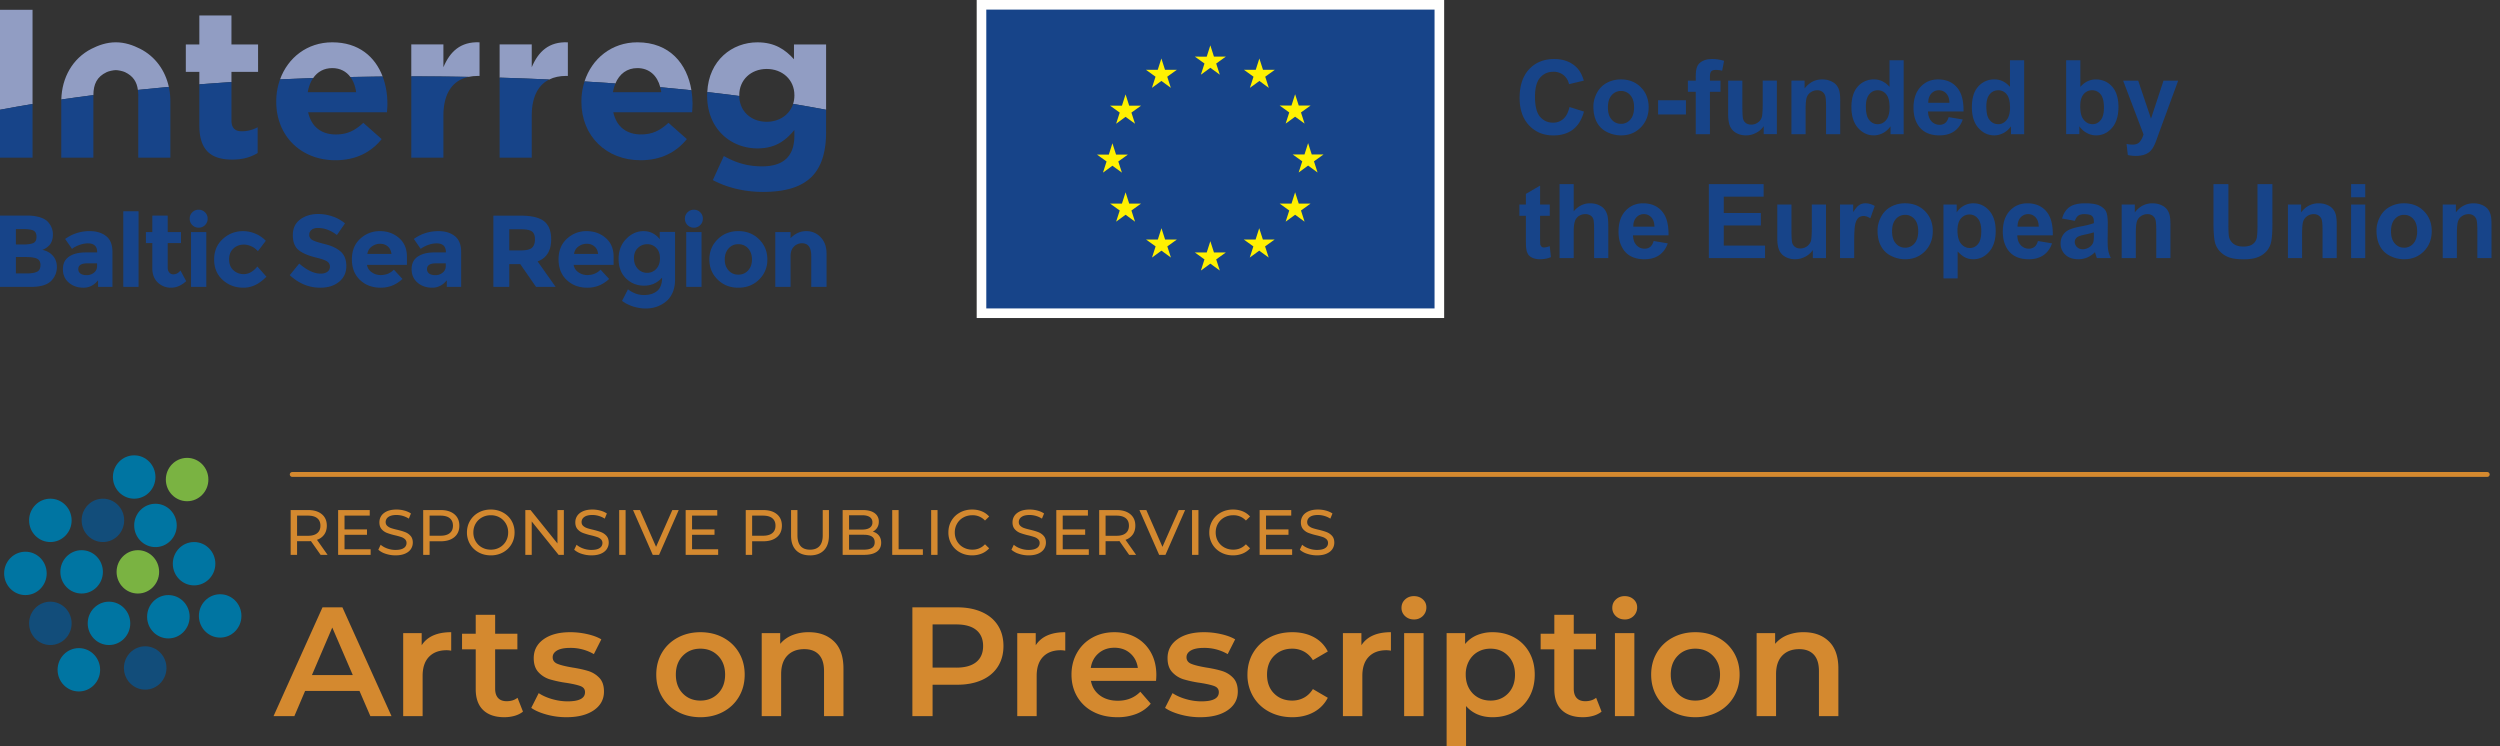 <svg xmlns="http://www.w3.org/2000/svg" width="201" height="60" fill="none"><rect width="100%" height="100%" fill="#333333" stroke="none"/><path fill="#7AB342" fill-rule="evenodd" d="M12.794 45.977c0 .962-.766 1.743-1.71 1.743-.945 0-1.71-.78-1.71-1.743 0-.962.765-1.742 1.71-1.742.944 0 1.71.78 1.71 1.742Z" clip-rule="evenodd"/><path fill="#124D7A" fill-rule="evenodd" d="M9.984 41.837c0 .962-.766 1.743-1.71 1.743-.945 0-1.71-.78-1.71-1.743 0-.962.765-1.743 1.71-1.743.944 0 1.71.781 1.71 1.743Z" clip-rule="evenodd"/><path fill="#0075A2" fill-rule="evenodd" d="M14.21 42.244c0 .962-.767 1.743-1.711 1.743-.945 0-1.71-.78-1.71-1.743 0-.962.765-1.742 1.71-1.742.944 0 1.71.78 1.71 1.742ZM17.314 45.322c0 .962-.765 1.743-1.71 1.743-.944 0-1.71-.78-1.71-1.743 0-.962.765-1.742 1.71-1.742s1.71.78 1.71 1.742ZM8.274 45.977c0 .962-.766 1.743-1.71 1.743-.945 0-1.711-.78-1.711-1.743 0-.962.766-1.742 1.71-1.742.945 0 1.71.78 1.71 1.742ZM10.473 50.117c0 .962-.766 1.743-1.71 1.743-.945 0-1.711-.78-1.711-1.743 0-.962.766-1.742 1.71-1.742.945 0 1.71.78 1.71 1.742ZM5.76 41.837c0 .962-.767 1.743-1.711 1.743-.945 0-1.71-.78-1.71-1.743 0-.962.765-1.743 1.71-1.743.944 0 1.71.781 1.71 1.743ZM12.499 38.352c0 .962-.766 1.742-1.71 1.742-.945 0-1.711-.78-1.711-1.742s.766-1.743 1.71-1.743c.945 0 1.71.78 1.71 1.743Z" clip-rule="evenodd"/><path fill="#7AB342" fill-rule="evenodd" d="M16.754 38.555c0 .963-.766 1.743-1.71 1.743s-1.71-.78-1.71-1.743c0-.962.766-1.742 1.71-1.742s1.71.78 1.71 1.742Z" clip-rule="evenodd"/><path fill="#0075A2" fill-rule="evenodd" d="M15.247 49.586c0 .962-.766 1.743-1.71 1.743-.945 0-1.71-.78-1.71-1.743 0-.962.765-1.742 1.71-1.742.944 0 1.71.78 1.71 1.742Z" clip-rule="evenodd"/><path fill="#124D7A" fill-rule="evenodd" d="M5.76 50.117c0 .962-.767 1.743-1.711 1.743-.945 0-1.71-.78-1.71-1.743 0-.962.765-1.742 1.71-1.742.944 0 1.71.78 1.71 1.742Z" clip-rule="evenodd"/><path fill="#0075A2" fill-rule="evenodd" d="M3.754 46.101c0 .962-.766 1.743-1.71 1.743-.945 0-1.711-.78-1.711-1.743 0-.962.766-1.743 1.71-1.743.945 0 1.71.781 1.71 1.743Z" clip-rule="evenodd"/><path fill="#124D7A" fill-rule="evenodd" d="M13.384 53.704c0 .962-.766 1.743-1.71 1.743s-1.71-.78-1.71-1.743c0-.962.765-1.742 1.71-1.742.944 0 1.71.78 1.71 1.742Z" clip-rule="evenodd"/><path fill="#0075A2" fill-rule="evenodd" d="M8.05 53.85c0 .962-.766 1.743-1.71 1.743-.945 0-1.71-.78-1.71-1.743 0-.962.765-1.742 1.71-1.742.944 0 1.71.78 1.71 1.742ZM19.411 49.52c0 .962-.766 1.743-1.71 1.743-.945 0-1.71-.78-1.71-1.743 0-.962.765-1.743 1.71-1.743.944 0 1.71.78 1.71 1.743Z" clip-rule="evenodd"/><path fill="#D4892F" d="M25.777 44.61 25 43.504c-.096.007-.171.01-.226.01h-.89v1.096h-.515v-3.602h1.405c.466 0 .834.112 1.101.335.268.223.401.53.401.92 0 .279-.068.515-.205.71a1.163 1.163 0 0 1-.587.428l.854 1.21h-.56Zm-1.018-1.533c.325 0 .574-.07.746-.211.171-.14.257-.341.257-.602 0-.26-.086-.46-.257-.6-.172-.138-.42-.208-.746-.208h-.875v1.62h.875ZM29.799 44.162v.448h-2.614v-3.602h2.542v.448H27.7v1.106h1.806V43H27.7v1.162h2.099ZM31.795 44.651c-.271 0-.533-.042-.785-.126a1.612 1.612 0 0 1-.594-.327l.19-.4c.138.122.313.223.528.3.214.077.435.116.661.116.298 0 .521-.05.669-.152a.468.468 0 0 0 .221-.404.398.398 0 0 0-.12-.3.81.81 0 0 0-.3-.178 5.52 5.52 0 0 0-.5-.14 5.15 5.15 0 0 1-.657-.195 1.084 1.084 0 0 1-.427-.3c-.118-.136-.177-.319-.177-.549 0-.192.05-.365.151-.52.102-.154.255-.277.46-.37.207-.092.462-.139.768-.139.212 0 .421.028.627.083.206.055.383.133.53.236l-.17.412a1.862 1.862 0 0 0-.987-.293c-.292 0-.51.053-.656.16a.488.488 0 0 0-.22.41c0 .124.042.224.124.302a.857.857 0 0 0 .306.18c.122.043.288.088.497.136.27.065.489.13.653.196a1.1 1.1 0 0 1 .425.298c.118.134.177.314.177.54a.92.92 0 0 1-.154.517c-.103.156-.259.28-.468.37-.21.092-.467.137-.772.137ZM35.43 41.008c.466 0 .833.112 1.1.335.268.223.402.53.402.92 0 .392-.134.699-.401.922-.268.223-.635.334-1.101.334h-.89v1.091h-.515v-3.602h1.405Zm-.016 2.064c.326 0 .575-.07.746-.209.172-.139.258-.338.258-.6 0-.26-.086-.46-.258-.599-.171-.138-.42-.208-.746-.208h-.874v1.616h.874ZM39.463 44.651c-.364 0-.691-.08-.983-.24-.291-.159-.52-.379-.687-.66a1.814 1.814 0 0 1-.25-.942c0-.346.084-.66.25-.941.167-.282.395-.502.687-.662.292-.159.62-.239.983-.239.36 0 .686.08.977.24.292.159.52.379.685.658.164.28.247.594.247.944s-.083.665-.247.944c-.165.28-.393.5-.685.659-.291.16-.617.24-.977.24Zm0-.458c.264 0 .501-.06.712-.18a1.32 1.32 0 0 0 .5-.496c.121-.211.182-.447.182-.708 0-.26-.06-.496-.183-.707a1.32 1.32 0 0 0-.499-.497c-.21-.12-.448-.18-.712-.18-.264 0-.504.06-.718.18a1.31 1.31 0 0 0-.504.497c-.122.21-.183.447-.183.707 0 .26.061.497.183.708.122.21.29.376.504.496.214.12.454.18.718.18ZM45.334 41.008v3.602h-.422l-2.161-2.686v2.686h-.515v-3.602h.422l2.161 2.686v-2.686h.514ZM47.546 44.651c-.27 0-.532-.042-.784-.126a1.614 1.614 0 0 1-.595-.327l.19-.4c.138.122.314.223.528.3.215.077.435.116.661.116.299 0 .522-.05.67-.152a.468.468 0 0 0 .22-.404.398.398 0 0 0-.12-.3.809.809 0 0 0-.299-.178 5.51 5.51 0 0 0-.502-.14 5.154 5.154 0 0 1-.656-.195 1.084 1.084 0 0 1-.427-.3c-.118-.136-.177-.319-.177-.549 0-.192.05-.365.152-.52.1-.154.254-.277.46-.37.206-.092.462-.139.767-.139.212 0 .422.028.627.083.206.055.383.133.53.236l-.17.412a1.862 1.862 0 0 0-.987-.293c-.292 0-.51.053-.656.16a.489.489 0 0 0-.219.41c0 .124.041.224.124.302a.856.856 0 0 0 .306.18c.121.043.287.088.496.136.271.065.489.13.654.196.164.065.306.164.424.298.118.134.178.314.178.54a.92.92 0 0 1-.155.517c-.103.156-.259.28-.468.37-.21.092-.466.137-.772.137ZM49.783 41.008h.515v3.602h-.515v-3.602ZM54.57 41.008l-1.58 3.602h-.51l-1.584-3.602h.556l1.296 2.959 1.307-2.959h.514ZM57.74 44.162v.448h-2.613v-3.602h2.541v.448h-2.027v1.106h1.806V43h-1.806v1.162h2.1ZM61.362 41.008c.467 0 .834.112 1.102.335.267.223.4.53.4.92 0 .392-.133.699-.4.922-.268.223-.635.334-1.102.334h-.89v1.091h-.514v-3.602h1.404Zm-.015 2.064c.326 0 .575-.07.746-.209.172-.139.257-.338.257-.6 0-.26-.085-.46-.257-.599-.171-.138-.42-.208-.746-.208h-.875v1.616h.875ZM65.124 44.651c-.48 0-.854-.137-1.122-.411-.267-.275-.401-.67-.401-1.184V41.01h.514v2.027c0 .771.338 1.157 1.014 1.157.33 0 .581-.095.756-.285.175-.19.262-.481.262-.872v-2.028h.5v2.048c0 .518-.134.913-.402 1.186-.267.273-.641.41-1.121.41ZM70.172 42.742c.21.059.374.164.494.317s.18.345.18.579c0 .312-.117.552-.352.72-.235.168-.577.252-1.026.252h-1.719v-3.602h1.616c.411 0 .73.083.954.247a.8.8 0 0 1 .337.685.89.89 0 0 1-.131.489.854.854 0 0 1-.353.313Zm-1.908-1.317v1.153h1.054c.264 0 .468-.05.61-.147a.488.488 0 0 0 .214-.43.488.488 0 0 0-.214-.43c-.142-.097-.346-.146-.61-.146h-1.054Zm1.183 2.768c.292 0 .511-.048.659-.144.147-.096.22-.247.22-.453 0-.4-.292-.601-.879-.601h-1.183v1.198h1.183ZM71.734 41.008h.515v3.154h1.95v.448h-2.465v-3.602ZM74.864 41.008h.514v3.602h-.514v-3.602ZM78.154 44.651c-.36 0-.685-.08-.975-.24a1.76 1.76 0 0 1-.681-.658 1.824 1.824 0 0 1-.247-.944c0-.35.082-.664.247-.944.164-.28.392-.499.684-.659.291-.159.617-.239.977-.239.282 0 .539.047.772.142.234.094.432.234.597.42l-.334.323a1.342 1.342 0 0 0-1.014-.427c-.268 0-.51.06-.725.18-.216.12-.385.286-.507.497a1.39 1.39 0 0 0-.183.707c0 .26.061.497.183.708.122.21.29.376.507.496.216.12.457.18.725.18.401 0 .74-.144 1.014-.432l.334.324a1.602 1.602 0 0 1-.6.422 2.029 2.029 0 0 1-.774.144ZM82.698 44.651c-.271 0-.533-.042-.785-.126a1.614 1.614 0 0 1-.594-.327l.19-.4c.137.122.313.223.527.3.215.077.435.116.662.116.298 0 .52-.05.668-.152a.468.468 0 0 0 .222-.404.398.398 0 0 0-.121-.3.81.81 0 0 0-.299-.178 5.523 5.523 0 0 0-.501-.14 5.16 5.16 0 0 1-.656-.195 1.084 1.084 0 0 1-.427-.3c-.119-.136-.178-.319-.178-.549 0-.192.05-.365.152-.52.101-.154.255-.277.46-.37.206-.092.462-.139.767-.139.213 0 .422.028.628.083.206.055.382.133.53.236l-.17.412a1.862 1.862 0 0 0-.988-.293c-.292 0-.51.053-.656.16a.488.488 0 0 0-.219.41c0 .124.041.224.124.302a.857.857 0 0 0 .306.18c.122.043.287.088.496.136.271.065.49.13.654.196a1.1 1.1 0 0 1 .424.298c.119.134.178.314.178.54a.92.92 0 0 1-.154.517c-.103.156-.26.28-.469.37-.209.092-.466.137-.771.137ZM87.54 44.162v.448h-2.613v-3.602h2.542v.448h-2.027v1.106h1.806V43h-1.806v1.162h2.099ZM90.782 44.61l-.776-1.106c-.097.007-.172.01-.227.01h-.89v1.096h-.514v-3.602h1.404c.467 0 .834.112 1.101.335.268.223.401.53.401.92 0 .279-.068.515-.205.71a1.162 1.162 0 0 1-.587.428l.854 1.21h-.56Zm-1.018-1.533c.326 0 .574-.07.746-.211.171-.14.257-.341.257-.602 0-.26-.086-.46-.257-.6-.172-.138-.42-.208-.746-.208h-.875v1.62h.875ZM95.283 41.008l-1.58 3.602h-.508l-1.585-3.602h.555l1.297 2.959 1.307-2.959h.514ZM95.84 41.008h.515v3.602h-.515v-3.602ZM99.13 44.651c-.36 0-.684-.08-.974-.24a1.76 1.76 0 0 1-.682-.658 1.825 1.825 0 0 1-.247-.944c0-.35.083-.664.247-.944.165-.28.393-.499.684-.659.292-.159.618-.239.978-.239.281 0 .539.047.772.142.233.094.432.234.597.42l-.335.323a1.341 1.341 0 0 0-1.013-.427c-.268 0-.51.06-.726.18-.216.12-.385.286-.507.497-.121.21-.182.447-.182.707 0 .26.06.497.182.708.122.21.291.376.507.496.216.12.458.18.726.18.401 0 .739-.144 1.013-.432l.335.324a1.607 1.607 0 0 1-.6.422 2.028 2.028 0 0 1-.774.144ZM103.888 44.162v.448h-2.614v-3.602h2.542v.448h-2.027v1.106h1.805V43h-1.805v1.162h2.099ZM105.884 44.651c-.271 0-.533-.042-.785-.126a1.612 1.612 0 0 1-.594-.327l.19-.4c.138.122.313.223.528.3.214.077.435.116.661.116.298 0 .521-.05.669-.152a.469.469 0 0 0 .221-.404.396.396 0 0 0-.121-.3.813.813 0 0 0-.298-.178 5.601 5.601 0 0 0-.502-.14 5.134 5.134 0 0 1-.656-.195 1.084 1.084 0 0 1-.427-.3c-.118-.136-.178-.319-.178-.549 0-.192.051-.365.152-.52.101-.154.255-.277.461-.37.206-.092.461-.139.766-.139.213 0 .422.028.628.083.206.055.382.133.53.236l-.17.412a1.868 1.868 0 0 0-.988-.293c-.291 0-.51.053-.656.16a.49.49 0 0 0-.218.41c0 .124.041.224.123.302a.86.86 0 0 0 .306.18c.122.043.288.088.497.136.271.065.489.13.653.196.165.065.306.164.425.298.118.134.177.314.177.54a.918.918 0 0 1-.154.517c-.103.156-.259.28-.468.37-.21.092-.467.137-.772.137ZM28.902 55.552H24.53l-.862 2.024h-1.675l3.936-8.746h1.6l3.948 8.746h-1.7l-.874-2.024Zm-.537-1.275-1.65-3.823-1.636 3.823h3.286ZM33.903 51.878c.45-.7 1.241-1.05 2.374-1.05v1.488a1.983 1.983 0 0 0-.362-.038c-.608 0-1.083.177-1.425.531-.341.354-.512.865-.512 1.531v3.236h-1.562v-6.672h1.487v.974ZM42.047 57.214c-.184.15-.406.262-.669.337a3.01 3.01 0 0 1-.83.112c-.734 0-1.3-.191-1.7-.574-.4-.383-.6-.942-.6-1.675v-3.21h-1.1v-1.25h1.1v-1.525h1.562v1.525h1.787v1.25H39.81v3.173c0 .325.08.572.237.743.159.171.388.257.688.257.35 0 .641-.092.874-.275l.438 1.112ZM45.536 57.664a5.97 5.97 0 0 1-1.587-.213c-.516-.141-.929-.32-1.237-.537l.6-1.187c.3.2.66.36 1.08.481.421.12.836.181 1.244.181.933 0 1.4-.246 1.4-.737 0-.233-.12-.396-.357-.487-.237-.092-.618-.18-1.143-.263a9.276 9.276 0 0 1-1.343-.287 2.06 2.06 0 0 1-.9-.569c-.254-.27-.381-.647-.381-1.13 0-.633.264-1.14.793-1.519.53-.379 1.244-.568 2.143-.568.459 0 .917.052 1.375.156.458.104.833.244 1.124.419l-.6 1.187a3.7 3.7 0 0 0-1.911-.5c-.458 0-.806.069-1.044.206-.237.138-.356.319-.356.544 0 .25.127.426.382.53.254.105.647.203 1.18.294.533.084.97.18 1.312.288.342.108.635.291.881.55.246.258.369.624.369 1.099 0 .625-.271 1.125-.812 1.5-.542.374-1.28.562-2.212.562ZM56.312 57.664c-.674 0-1.282-.146-1.824-.438a3.188 3.188 0 0 1-1.268-1.218c-.304-.52-.456-1.11-.456-1.768 0-.658.152-1.245.456-1.762.304-.516.727-.92 1.268-1.212.542-.291 1.15-.437 1.824-.437.684 0 1.296.146 1.837.437.542.292.964.696 1.268 1.212.304.517.456 1.104.456 1.762 0 .658-.151 1.247-.456 1.768-.304.52-.726.927-1.268 1.218-.541.292-1.154.438-1.837.438Zm0-1.337c.575 0 1.05-.192 1.425-.575.375-.383.562-.887.562-1.512s-.187-1.129-.562-1.512c-.375-.383-.85-.575-1.425-.575-.574 0-1.047.192-1.418.575-.37.383-.556.887-.556 1.512s.185 1.129.556 1.512c.37.383.844.575 1.418.575ZM65.028 50.829c.841 0 1.516.246 2.024.737s.762 1.22.762 2.187v3.823h-1.562v-3.623c0-.584-.137-1.023-.412-1.319-.275-.295-.666-.443-1.174-.443-.575 0-1.03.173-1.362.518-.334.346-.5.844-.5 1.493v3.374h-1.562v-6.672h1.487v.862c.258-.308.583-.541.974-.7a3.507 3.507 0 0 1 1.325-.237ZM76.955 48.83c.758 0 1.418.125 1.98.374.563.25.994.608 1.293 1.075.3.466.45 1.02.45 1.662 0 .633-.15 1.185-.45 1.655-.3.471-.73.831-1.293 1.081-.562.25-1.222.375-1.98.375H74.98v2.524h-1.625V48.83h3.599Zm-.075 4.848c.708 0 1.245-.15 1.612-.45.366-.3.55-.729.55-1.287 0-.558-.184-.987-.55-1.287-.367-.3-.904-.45-1.612-.45h-1.9v3.474h1.9ZM83.273 51.878c.45-.7 1.242-1.05 2.374-1.05v1.488a1.98 1.98 0 0 0-.362-.038c-.608 0-1.083.177-1.424.531-.342.354-.513.865-.513 1.531v3.236h-1.561v-6.672h1.486v.974ZM92.97 54.278c0 .108-.008.262-.025.462H87.71c.092.491.331.88.718 1.168.388.288.869.431 1.444.431.733 0 1.337-.241 1.811-.724l.837.962c-.3.358-.678.629-1.136.812a4.143 4.143 0 0 1-1.55.275c-.733 0-1.379-.146-1.937-.438a3.149 3.149 0 0 1-1.293-1.218c-.304-.52-.456-1.11-.456-1.768 0-.65.148-1.235.444-1.756.295-.52.706-.926 1.23-1.218.525-.291 1.117-.437 1.775-.437.65 0 1.23.144 1.743.43.512.288.912.692 1.2 1.213.287.52.43 1.122.43 1.806Zm-3.373-2.2c-.5 0-.923.148-1.269.444-.345.296-.556.69-.63 1.18h3.785c-.066-.482-.27-.874-.612-1.174-.341-.3-.766-.45-1.274-.45ZM96.495 57.664a5.97 5.97 0 0 1-1.587-.213c-.517-.141-.93-.32-1.237-.537l.6-1.187c.3.2.66.36 1.08.481.42.12.835.181 1.243.181.933 0 1.4-.246 1.4-.737 0-.233-.119-.396-.356-.487-.238-.092-.619-.18-1.144-.263a9.273 9.273 0 0 1-1.343-.287 2.062 2.062 0 0 1-.9-.569c-.253-.27-.38-.647-.38-1.13 0-.633.264-1.14.793-1.519s1.243-.568 2.143-.568c.458 0 .916.052 1.374.156.459.104.833.244 1.125.419l-.6 1.187a3.7 3.7 0 0 0-1.912-.5c-.458 0-.805.069-1.043.206-.237.138-.356.319-.356.544 0 .25.127.426.381.53.254.105.648.203 1.18.294.534.084.971.18 1.313.288.341.108.635.291.88.55.246.258.37.624.37 1.099 0 .625-.271 1.125-.813 1.5-.541.374-1.279.562-2.212.562ZM103.907 57.664c-.692 0-1.312-.146-1.862-.438a3.208 3.208 0 0 1-1.287-1.218 3.407 3.407 0 0 1-.463-1.768c0-.658.155-1.245.463-1.762.308-.516.735-.92 1.281-1.212.545-.291 1.168-.437 1.868-.437.658 0 1.234.133 1.73.4.496.266.869.65 1.118 1.15l-1.199.699a1.905 1.905 0 0 0-.719-.694 1.96 1.96 0 0 0-.943-.23c-.583 0-1.066.189-1.449.568-.384.379-.575.885-.575 1.518s.189 1.14.568 1.518c.379.38.865.569 1.456.569.342 0 .656-.077.943-.231.288-.155.527-.386.719-.694l1.199.7c-.258.5-.635.885-1.13 1.156-.496.27-1.069.406-1.718.406ZM109.457 51.878c.45-.7 1.242-1.05 2.374-1.05v1.488a1.979 1.979 0 0 0-.362-.038c-.608 0-1.083.177-1.424.531-.342.354-.513.865-.513 1.531v3.236h-1.562v-6.672h1.487v.974ZM112.893 50.904h1.562v6.672h-1.562v-6.672Zm.787-1.1c-.283 0-.521-.09-.712-.269a.876.876 0 0 1-.287-.668c0-.267.095-.49.287-.668.191-.18.429-.27.712-.27s.521.086.712.257c.192.17.288.385.288.644a.944.944 0 0 1-.281.693.974.974 0 0 1-.719.281ZM120.007 50.829c.65 0 1.231.142 1.743.425a3.07 3.07 0 0 1 1.206 1.2c.291.516.437 1.111.437 1.786s-.146 1.272-.437 1.793c-.292.52-.694.923-1.206 1.206-.512.283-1.093.425-1.743.425-.9 0-1.612-.3-2.137-.9V60h-1.562v-9.096h1.487v.874c.258-.316.577-.553.956-.712a3.229 3.229 0 0 1 1.256-.237Zm-.175 5.498c.575 0 1.047-.192 1.418-.575.371-.383.556-.887.556-1.512s-.185-1.129-.556-1.512c-.371-.383-.843-.575-1.418-.575-.375 0-.712.086-1.012.257-.3.17-.537.414-.712.73a2.236 2.236 0 0 0-.263 1.1c0 .416.088.783.263 1.1.175.316.412.56.712.73.3.171.637.257 1.012.257ZM128.766 57.214c-.183.15-.406.262-.668.337-.263.075-.54.112-.831.112-.733 0-1.3-.191-1.7-.574-.399-.383-.599-.942-.599-1.675v-3.21h-1.1v-1.25h1.1v-1.525h1.562v1.525h1.786v1.25h-1.786v3.173c0 .325.079.572.237.743.158.171.387.257.687.257.35 0 .642-.092.875-.275l.437 1.112ZM129.84 50.904h1.562v6.672h-1.562v-6.672Zm.787-1.1c-.283 0-.521-.09-.712-.269a.876.876 0 0 1-.287-.668c0-.267.095-.49.287-.668.191-.18.429-.27.712-.27s.521.086.712.257c.192.17.288.385.288.644a.944.944 0 0 1-.281.693.974.974 0 0 1-.719.281ZM136.303 57.664c-.675 0-1.283-.146-1.824-.438a3.187 3.187 0 0 1-1.269-1.218c-.304-.52-.456-1.11-.456-1.768 0-.658.152-1.245.456-1.762a3.2 3.2 0 0 1 1.269-1.212c.541-.291 1.149-.437 1.824-.437.683 0 1.295.146 1.837.437.541.292.964.696 1.268 1.212.304.517.456 1.104.456 1.762 0 .658-.152 1.247-.456 1.768a3.19 3.19 0 0 1-1.268 1.218c-.542.292-1.154.438-1.837.438Zm0-1.337c.575 0 1.05-.192 1.424-.575.375-.383.563-.887.563-1.512s-.188-1.129-.563-1.512c-.374-.383-.849-.575-1.424-.575s-1.048.192-1.418.575c-.371.383-.556.887-.556 1.512s.185 1.129.556 1.512c.37.383.843.575 1.418.575ZM145.019 50.829c.841 0 1.516.246 2.024.737s.762 1.22.762 2.187v3.823h-1.562v-3.623c0-.584-.137-1.023-.412-1.319-.275-.295-.666-.443-1.175-.443-.574 0-1.028.173-1.361.518-.334.346-.5.844-.5 1.493v3.374h-1.562v-6.672h1.487v.862c.258-.308.583-.541.974-.7a3.51 3.51 0 0 1 1.325-.237Z"/><path stroke="#D4892F" stroke-linecap="round" stroke-width=".39" d="M23.494 38.146h176.481"/><path fill="#174489" fill-rule="evenodd" d="M78.913 25.184h36.811V.386h-36.81v24.798Z" clip-rule="evenodd"/><path fill="#FFFFFE" fill-rule="evenodd" d="M79.298 24.798h36.04V.772h-36.04v24.026ZM116.11 0H78.526v25.569H116.11V0Z" clip-rule="evenodd"/><path fill="#FFF101" fill-rule="evenodd" d="m103.836 8.487.291-.91.292.91h.951l-.772.554.29.896-.761-.555-.76.555.289-.896-.772-.555.952.001ZM97.02 4.555l.291-.91.29.908h.954l-.773.555.29.898-.76-.555-.762.555.29-.898-.772-.555.952.002ZM88.195 12.428l.954.002.29-.912.292.91h.952l-.772.554.29.898-.762-.554-.76.554.289-.898-.773-.554ZM91.256 17.823l-.76-.557-.76.557.29-.898-.773-.556.951.002.292-.91.291.908h.952l-.772.556.29.898ZM90.966 9.053l.29.896-.76-.554-.76.554.29-.896-.773-.555h.951l.291-.91.292.91h.952l-.773.555ZM93.083 5.612l.291-.91.292.91h.952l-.772.555.289.896-.76-.555-.76.555.289-.896-.772-.556h.951ZM94.142 20.708l-.761-.555-.76.555.29-.898-.772-.554h.952l.29-.909.292.909h.951l-.771.554.289.898ZM98.072 21.752l-.76-.554-.76.554.287-.897-.772-.555h.953l.291-.91.292.91h.952l-.773.555.29.897ZM102.003 20.708l-.762-.555-.76.555.289-.898-.772-.554h.952l.291-.909.292.909h.952l-.774.554.292.898ZM101.724 6.167l.289.898-.759-.557-.762.557.29-.898-.771-.556.951.001.291-.91.291.909h.953l-.773.556ZM104.888 17.823l-.76-.557-.761.557.289-.898-.772-.556.952.002.292-.91.291.908h.951l-.771.556.289.898ZM105.932 13.869l-.76-.557-.759.557.288-.898-.772-.554.952.002.291-.912.291.91h.953l-.773.554.289.898Z" clip-rule="evenodd"/><path fill="#174489" fill-rule="evenodd" d="m126.188 8.603 1.163.368c-.178.65-.474 1.13-.889 1.445-.415.316-.941.472-1.578.472-.79 0-1.438-.269-1.946-.807-.508-.54-.761-1.276-.761-2.211 0-.989.255-1.757.766-2.304.51-.547 1.181-.82 2.014-.82.726 0 1.317.214 1.77.644.271.253.473.618.609 1.093l-1.188.284a1.26 1.26 0 0 0-.44-.729 1.256 1.256 0 0 0-.812-.268c-.441 0-.798.158-1.072.475-.274.316-.411.827-.411 1.536 0 .75.135 1.285.404 1.604.272.318.622.479 1.054.479.319 0 .593-.102.823-.305.23-.202.394-.52.494-.956ZM128.109 8.575c0-.379.093-.745.28-1.099.186-.354.45-.624.792-.81.341-.187.723-.28 1.145-.28.65 0 1.185.211 1.6.634.417.423.625.958.625 1.603 0 .651-.211 1.19-.631 1.619-.42.428-.948.643-1.587.643-.394 0-.769-.09-1.128-.268a1.832 1.832 0 0 1-.816-.784c-.187-.345-.28-.764-.28-1.258Zm1.167.06c0 .428.102.754.304.981.203.227.452.34.749.34a.961.961 0 0 0 .749-.34c.2-.227.301-.556.301-.988 0-.422-.101-.747-.301-.973a.96.96 0 0 0-.749-.341.963.963 0 0 0-.749.341c-.202.226-.304.554-.304.98ZM133.312 9.202h2.238V8.064h-2.238v1.138ZM135.706 6.484h.633V6.16c0-.363.039-.633.116-.811a.905.905 0 0 1 .425-.435c.207-.113.468-.169.784-.169.324 0 .641.049.952.146l-.153.794a2.249 2.249 0 0 0-.524-.064c-.163 0-.283.038-.354.115-.071.077-.107.225-.107.443v.305h.85v.896h-.85v3.407h-1.139V7.38h-.633v-.896ZM141.802 10.787v-.644c-.156.23-.362.41-.618.543a1.729 1.729 0 0 1-.807.198c-.29 0-.55-.063-.779-.19a1.121 1.121 0 0 1-.498-.535c-.102-.23-.155-.547-.155-.952V6.484h1.14v1.978c0 .604.02.975.062 1.112a.608.608 0 0 0 .23.324c.11.08.25.12.421.12a.894.894 0 0 0 .522-.16.808.808 0 0 0 .316-.398c.058-.158.086-.545.086-1.16V6.483h1.138v4.303h-1.058ZM147.954 10.787h-1.139V8.591c0-.465-.024-.765-.072-.902a.635.635 0 0 0-.238-.318.681.681 0 0 0-.395-.113.915.915 0 0 0-.531.162.818.818 0 0 0-.322.43c-.058.177-.087.507-.087.988v1.95h-1.139V6.483h1.058v.632c.375-.487.848-.73 1.418-.73.251 0 .481.046.689.136.208.09.366.207.472.347.107.14.181.3.223.478.043.178.063.433.063.766v2.674ZM153.056 10.787h-1.058v-.632c-.175.246-.382.43-.621.549a1.6 1.6 0 0 1-.723.18c-.495 0-.919-.2-1.271-.598-.352-.398-.529-.954-.529-1.667 0-.73.172-1.284.514-1.664a1.68 1.68 0 0 1 1.302-.57c.48 0 .897.2 1.247.6V4.848h1.139v5.94Zm-3.039-2.245c0 .459.063.792.191.997.183.297.44.445.77.445.261 0 .484-.11.668-.333.184-.224.276-.557.276-1 0-.494-.089-.85-.268-1.067a.845.845 0 0 0-.685-.327.854.854 0 0 0-.678.322c-.183.215-.274.536-.274.963ZM156.671 9.417l1.135.19c-.146.417-.377.734-.692.951-.314.218-.708.326-1.18.326-.749 0-1.303-.244-1.662-.733-.284-.392-.426-.886-.426-1.483 0-.713.187-1.272.56-1.676.373-.404.843-.606 1.414-.606.641 0 1.145.212 1.515.635.371.422.547 1.07.532 1.943h-2.854c.009.337.1.6.276.788a.863.863 0 0 0 .657.281.696.696 0 0 0 .449-.145c.122-.098.213-.255.276-.47Zm.065-1.15c-.009-.33-.093-.58-.255-.752a.786.786 0 0 0-.593-.258.788.788 0 0 0-.615.272c-.163.181-.243.427-.24.737h1.703ZM162.741 10.787h-1.058v-.632c-.175.246-.382.43-.621.549-.239.12-.481.18-.724.18-.494 0-.918-.2-1.27-.598-.353-.398-.53-.954-.53-1.667 0-.73.172-1.284.515-1.664a1.68 1.68 0 0 1 1.302-.57c.48 0 .896.2 1.247.6V4.848h1.139v5.94Zm-3.039-2.245c0 .459.063.792.19.997.184.297.441.445.771.445.261 0 .484-.11.668-.333.183-.224.275-.557.275-1 0-.494-.089-.85-.267-1.067a.846.846 0 0 0-.685-.327.857.857 0 0 0-.679.322c-.182.215-.273.536-.273.963ZM166.12 10.787v-5.94h1.14v2.139c.35-.4.767-.6 1.248-.6.524 0 .957.19 1.301.57.342.379.514.924.514 1.635 0 .735-.176 1.3-.525 1.698-.35.397-.775.595-1.275.595a1.57 1.57 0 0 1-.727-.184 1.736 1.736 0 0 1-.617-.545v.632h-1.059Zm1.131-2.245c0 .446.07.776.211.989.198.303.459.453.786.453.251 0 .465-.107.643-.322.177-.214.265-.553.265-1.015 0-.491-.089-.846-.268-1.063a.845.845 0 0 0-.685-.327.858.858 0 0 0-.68.318c-.182.212-.272.535-.272.967ZM170.7 6.484h1.211l1.03 3.055 1.005-3.055h1.179l-1.52 4.141-.271.75a3.02 3.02 0 0 1-.286.576c-.09.132-.194.24-.311.322a1.38 1.38 0 0 1-.434.192c-.172.046-.365.07-.581.07a3 3 0 0 1-.645-.07l-.101-.892c.177.036.338.053.482.053.265 0 .46-.077.587-.232a1.63 1.63 0 0 0 .293-.594L170.7 6.484ZM124.601 16.443v.907h-.778v1.735c0 .351.008.556.023.614l.101.144a.325.325 0 0 0 .193.056c.106 0 .258-.036.458-.11l.097.884c-.265.114-.565.17-.9.17-.205 0-.39-.034-.555-.103a.817.817 0 0 1-.363-.267 1.07 1.07 0 0 1-.159-.444c-.025-.132-.037-.4-.037-.802V17.35h-.523v-.907h.523v-.855l1.142-.665v1.52h.778ZM126.527 14.806v2.184c.367-.43.806-.644 1.317-.644.261 0 .498.048.709.145.21.098.369.222.475.374.108.15.18.318.22.502.038.183.058.469.058.854v2.526h-1.139v-2.274c0-.451-.021-.737-.065-.859a.56.56 0 0 0-.228-.29.742.742 0 0 0-.412-.107.94.94 0 0 0-.506.138.793.793 0 0 0-.326.415c-.069.185-.103.459-.103.82v2.157h-1.14v-5.941h1.14ZM132.953 19.377l1.135.19c-.145.416-.376.733-.691.95-.314.218-.708.327-1.181.327-.748 0-1.302-.244-1.662-.734-.283-.392-.425-.886-.425-1.483 0-.713.186-1.272.559-1.676.373-.403.844-.605 1.414-.605.641 0 1.145.211 1.516.634.37.422.547 1.07.531 1.943h-2.853c.008.338.1.6.276.788a.862.862 0 0 0 .657.282.698.698 0 0 0 .449-.146c.122-.098.213-.254.275-.47Zm.065-1.15c-.008-.33-.093-.581-.255-.753a.782.782 0 0 0-.592-.258.793.793 0 0 0-.616.272c-.162.181-.241.427-.238.738h1.701ZM137.391 20.747v-5.942h4.405v1.006h-3.205v1.317h2.982v1h-2.982v1.617h3.318v1.002h-4.518ZM145.751 20.746v-.644a1.66 1.66 0 0 1-.618.543 1.732 1.732 0 0 1-.808.198c-.29 0-.548-.063-.778-.19a1.121 1.121 0 0 1-.499-.535c-.102-.23-.154-.547-.154-.952v-2.724h1.139v1.978c0 .606.021.976.063 1.113a.597.597 0 0 0 .229.323c.11.08.251.12.421.12a.897.897 0 0 0 .839-.557c.057-.158.085-.545.085-1.16v-1.817h1.139v4.304h-1.058ZM149.078 20.746h-1.139v-4.304h1.059v.613c.18-.29.343-.48.488-.572a.895.895 0 0 1 .492-.138c.259 0 .509.072.749.216l-.352.992c-.192-.124-.37-.186-.535-.186a.633.633 0 0 0-.406.131c-.11.088-.197.247-.261.477-.063.229-.095.71-.095 1.442v1.33ZM150.955 18.534c0-.379.093-.745.28-1.098.186-.355.45-.624.791-.811a2.35 2.35 0 0 1 1.145-.28c.651 0 1.185.212 1.601.634.416.424.624.958.624 1.603 0 .651-.21 1.191-.63 1.62-.42.427-.949.642-1.587.642-.394 0-.771-.089-1.128-.268a1.831 1.831 0 0 1-.816-.784c-.187-.345-.28-.764-.28-1.258Zm1.167.06c0 .428.101.754.303.981.203.227.453.34.75.34a.958.958 0 0 0 .748-.34c.201-.227.302-.556.302-.988 0-.422-.101-.746-.302-.973a.959.959 0 0 0-.748-.34.967.967 0 0 0-.75.34c-.202.227-.303.554-.303.98ZM156.255 16.442h1.062v.633a1.592 1.592 0 0 1 1.342-.73c.499 0 .923.196 1.272.588.348.392.523.938.523 1.637 0 .72-.176 1.277-.527 1.675-.351.4-.777.599-1.277.599-.237 0-.453-.048-.646-.142-.193-.095-.396-.257-.61-.487v2.169h-1.139v-5.942Zm1.126 2.08c0 .483.097.84.288 1.071.192.231.426.347.702.347a.824.824 0 0 0 .66-.318c.176-.212.264-.56.264-1.044 0-.45-.091-.786-.272-1.004a.837.837 0 0 0-.672-.329.875.875 0 0 0-.694.322c-.184.215-.276.533-.276.955ZM163.849 19.377l1.135.19c-.145.416-.376.733-.691.95-.314.218-.708.327-1.181.327-.749 0-1.302-.244-1.662-.734-.283-.392-.425-.886-.425-1.483 0-.713.187-1.272.559-1.676.374-.403.844-.605 1.414-.605.641 0 1.145.211 1.516.634.37.422.547 1.07.531 1.943h-2.853c.008.338.1.6.276.788a.862.862 0 0 0 .657.282.696.696 0 0 0 .449-.146c.122-.098.213-.254.275-.47Zm.065-1.15c-.008-.33-.092-.581-.255-.753a.782.782 0 0 0-.592-.258.793.793 0 0 0-.616.272c-.162.181-.242.427-.239.738h1.702ZM166.824 17.756l-1.033-.187c.116-.416.315-.724.599-.924.284-.2.705-.3 1.265-.3.507 0 .885.06 1.134.181.249.12.424.273.525.458.101.184.152.525.152 1.019l-.012 1.33c0 .377.018.656.054.836.037.18.105.372.205.577h-1.126a3.895 3.895 0 0 1-.11-.336 1.88 1.88 0 0 0-.04-.134 2.05 2.05 0 0 1-.624.426 1.786 1.786 0 0 1-.71.141c-.443 0-.792-.12-1.047-.36a1.199 1.199 0 0 1-.383-.912c0-.243.058-.46.174-.65.116-.19.279-.337.488-.438.21-.101.511-.19.906-.266.533-.099.901-.192 1.106-.279v-.113c0-.22-.054-.376-.161-.468-.109-.094-.312-.14-.612-.14-.203 0-.361.04-.475.119-.113.08-.205.22-.275.42Zm1.523.924a7.157 7.157 0 0 1-.692.174c-.316.067-.523.134-.621.198a.476.476 0 0 0-.222.401c0 .16.059.297.178.414.119.116.27.174.454.174a.988.988 0 0 0 .588-.202.722.722 0 0 0 .271-.377c.03-.097.044-.283.044-.555v-.227ZM174.503 20.746h-1.139V18.55c0-.465-.024-.765-.072-.902a.635.635 0 0 0-.238-.318.676.676 0 0 0-.395-.113.915.915 0 0 0-.531.162.82.82 0 0 0-.322.43c-.057.177-.087.508-.087.988v1.95h-1.138v-4.305h1.057v.633c.375-.486.848-.73 1.418-.73.251 0 .482.046.69.136.208.09.365.206.471.346.107.141.181.301.223.479.043.178.063.433.063.766v2.674ZM177.964 14.806h1.199v3.218c0 .51.015.84.044.992a.975.975 0 0 0 .367.586c.194.148.458.221.793.221.34 0 .597-.07.77-.209a.83.83 0 0 0 .312-.513c.035-.203.053-.538.053-1.009v-3.286h1.199v3.12c0 .713-.032 1.217-.098 1.512a1.664 1.664 0 0 1-.358.745 1.801 1.801 0 0 1-.699.485c-.292.12-.672.18-1.143.18-.567 0-.997-.066-1.29-.197a1.847 1.847 0 0 1-.696-.51 1.644 1.644 0 0 1-.336-.659c-.078-.34-.117-.843-.117-1.507v-3.17ZM187.872 20.746h-1.139V18.55c0-.465-.024-.765-.072-.902a.635.635 0 0 0-.238-.318.676.676 0 0 0-.395-.113.915.915 0 0 0-.531.162.82.82 0 0 0-.322.43c-.057.177-.087.508-.087.988v1.95h-1.138v-4.305h1.057v.633c.375-.486.848-.73 1.418-.73.251 0 .481.046.69.136.208.09.365.206.471.346.107.141.181.301.223.479.043.178.063.433.063.766v2.674ZM189.027 15.86h1.139v-1.054h-1.139v1.053Zm0 4.887h1.139v-4.304h-1.139v4.304ZM191.07 18.534c0-.379.093-.745.28-1.098.186-.355.449-.624.791-.811.342-.187.723-.28 1.145-.28.651 0 1.185.212 1.6.634.417.424.625.958.625 1.603 0 .651-.21 1.191-.63 1.62-.42.427-.949.642-1.587.642-.394 0-.77-.089-1.128-.268a1.831 1.831 0 0 1-.816-.784c-.187-.345-.28-.764-.28-1.258Zm1.167.06c0 .428.101.754.303.981.203.227.453.34.751.34a.957.957 0 0 0 .747-.34c.201-.227.302-.556.302-.988 0-.422-.101-.746-.302-.973a.958.958 0 0 0-.747-.34.968.968 0 0 0-.751.34c-.202.227-.303.554-.303.98ZM200.318 20.746h-1.14V18.55c0-.465-.024-.765-.072-.902a.635.635 0 0 0-.238-.318.675.675 0 0 0-.394-.113.913.913 0 0 0-.531.162.816.816 0 0 0-.323.43c-.057.177-.087.508-.087.988v1.95h-1.138v-4.305h1.058v.633c.374-.486.848-.73 1.417-.73.252 0 .482.046.69.136.208.09.365.206.472.346.106.141.181.301.222.479.043.178.064.433.064.766v2.674Z" clip-rule="evenodd"/><path fill="#919DC3" fill-rule="evenodd" d="M51.246 5.475c.955 0 1.597.604 1.84 1.534.846.078 1.68.161 2.505.248-.347-2.12-1.74-3.855-4.345-3.855-2.079 0-3.663 1.322-4.25 3.145.835.05 1.662.106 2.482.165.323-.767.93-1.237 1.768-1.237Z" clip-rule="evenodd"/><path fill="#174489" fill-rule="evenodd" d="M46.744 8.177c0 2.785 2.022 4.706 4.758 4.706 1.647 0 2.87-.646 3.72-1.7l-1.478-1.308c-.714.662-1.342.934-2.209.934-1.155 0-1.971-.611-2.225-1.783h6.337c.016-.238.034-.475.034-.68 0-.37-.033-.734-.09-1.088-.824-.088-1.659-.17-2.504-.249.034.13.06.263.08.403h-3.89c.043-.254.112-.487.2-.7-.819-.059-1.646-.114-2.481-.165-.16.5-.252 1.036-.252 1.596v.034Z" clip-rule="evenodd"/><path fill="#919DC3" fill-rule="evenodd" d="M2.616.786H0v8.04c.85-.162 1.724-.317 2.616-.465V.786ZM18.609 5.78h2.14V3.574h-2.14V1.245h-2.582v2.328H14.94V5.78h1.087v1c.852-.067 1.712-.128 2.582-.184v-.816ZM26.713 5.475c.634 0 1.127.267 1.46.717.86-.018 1.724-.031 2.592-.04-.6-1.585-1.92-2.75-4.052-2.75-2.017 0-3.569 1.241-4.196 2.98.88-.041 1.768-.076 2.662-.107.348-.505.869-.8 1.534-.8ZM37.673 6.181c.232-.05.48-.077.746-.077h.136V3.402c-1.528-.067-2.38.748-2.905 2.005V3.572h-2.583V6.14h.142c1.499 0 2.988.014 4.464.042ZM45.521 6.104h.135V3.403c-1.528-.068-2.377.747-2.904 2.004V3.572H40.17v2.67c1.342.039 2.673.09 3.986.151.388-.192.845-.29 1.365-.29ZM59.436 7.683V7.65c0-1.24.951-2.106 2.208-2.106 1.258 0 2.226.866 2.226 2.106v.034c0 .24-.037.464-.104.671.906.151 1.791.308 2.652.47v-5.25h-2.582v1.188c-.697-.766-1.53-1.36-2.939-1.36-2.023 0-3.914 1.438-4.031 3.997.87.099 1.728.205 2.571.317l-.001-.033ZM8.577 5.799c.17-.08.549-.161.734-.161.187 0 .565.08.736.16.657.314.954.78 1.04 1.432.818-.086 1.647-.166 2.487-.243-.29-1.324-1.083-2.442-2.309-3.065-.563-.285-1.215-.52-1.954-.52-.737 0-1.39.235-1.953.52C5.831 4.7 4.973 6.244 4.93 8.001c.845-.124 1.704-.242 2.578-.354.006-.88.279-1.472 1.07-1.848Z" clip-rule="evenodd"/><path fill="#174489" fill-rule="evenodd" d="M2.616 12.678V8.36C1.724 8.51.85 8.663 0 8.825v3.853h2.616ZM18.677 12.831c.866 0 1.494-.204 2.038-.526V10.23a2.62 2.62 0 0 1-1.273.324c-.579 0-.833-.29-.833-.884V6.597c-.87.057-1.73.118-2.582.184v3.315c0 2.106 1.07 2.735 2.65 2.735ZM22.21 8.177c0 2.785 2.023 4.706 4.758 4.706 1.648 0 2.87-.646 3.72-1.7L29.21 9.876c-.713.662-1.342.934-2.208.934-1.156 0-1.971-.611-2.226-1.783h6.337c.017-.238.034-.475.034-.68 0-.77-.128-1.52-.381-2.194-.87.01-1.733.022-2.592.04.238.323.395.739.459 1.22h-3.89c.076-.445.224-.829.437-1.137-.894.031-1.782.066-2.664.107a5.2 5.2 0 0 0-.305 1.76v.035ZM35.65 12.678V9.315c0-1.839.754-2.86 2.023-3.134a242.243 242.243 0 0 0-4.464-.042h-.142v6.539h2.583ZM42.752 12.678V9.315c0-1.516.512-2.477 1.404-2.921a215.273 215.273 0 0 0-3.986-.152v6.436h2.582ZM56.853 7.683c0 2.702 1.921 4.248 4.044 4.248 1.376 0 2.21-.56 2.972-1.478v.442c0 1.631-.831 2.48-2.598 2.48-1.206 0-2.141-.306-3.075-.832l-.884 1.936c1.156.612 2.55.951 4.027.951 1.767 0 3.075-.373 3.924-1.223.765-.764 1.155-1.953 1.155-3.584V8.825c-.861-.163-1.747-.32-2.652-.47-.281.87-1.107 1.436-2.122 1.436-1.246 0-2.19-.835-2.206-2.075-.844-.112-1.703-.218-2.573-.317-.003.084-.012.165-.012.25v.034ZM11.117 7.67v5.005h2.58V8.14a5.38 5.38 0 0 0-.123-1.151c-.839.075-1.669.156-2.488.242.019.139.03.283.03.44ZM4.925 8.174v4.502h2.582V7.67l.001-.023c-.875.112-1.735.23-2.58.353l-.003.14v.034ZM4.163 22.533c.273-.306.41-.659.41-1.057 0-.361-.106-.663-.316-.906-.21-.243-.493-.403-.848-.48.098-.043.167-.075.205-.094.038-.019.107-.067.205-.143.29-.219.434-.552.434-1 0-.371-.128-.705-.385-1-.142-.158-.354-.284-.635-.377a3.207 3.207 0 0 0-1.004-.14H0v5.73h2.508c.786 0 1.338-.178 1.655-.533Zm-2.885-4.114h.615c.377 0 .645.041.803.122.159.083.238.25.238.505 0 .254-.086.419-.259.495-.172.077-.435.116-.79.116h-.607v-1.238Zm0 2.245h.754c.427 0 .737.043.93.127.194.085.291.26.291.524 0 .266-.091.443-.274.533-.183.09-.458.136-.824.136h-.877v-1.32Zm7.763-.41c0-.578-.169-1.002-.508-1.27-.338-.268-.776-.401-1.31-.401a3.29 3.29 0 0 0-1.984.63l.55.796c.163-.126.364-.231.601-.316.238-.084.463-.127.676-.127.497 0 .746.235.746.705v.024h-.918c-.568 0-1.015.113-1.343.336-.328.224-.492.562-.492 1.012 0 .452.158.812.475 1.082.317.27.71.406 1.176.406.467 0 .86-.2 1.176-.598v.532H9.04v-2.81Zm-1.487 1.668a.894.894 0 0 1-.577.201c-.22 0-.387-.042-.505-.127a.422.422 0 0 1-.176-.364c0-.307.246-.46.738-.46h.77v.213a.654.654 0 0 1-.25.537Zm2.358 1.143h1.228v-6.08H9.912v6.08Zm4.638-3.524v-.885h-1.066v-1.32h-1.237v1.32h-.516v.885h.516v2.033c0 .48.146.86.438 1.139a1.5 1.5 0 0 0 1.074.418c.424 0 .826-.175 1.209-.525l-.459-.86c-.159.207-.352.311-.582.311a.407.407 0 0 1-.311-.143c-.088-.096-.132-.228-.132-.398v-1.975h1.066Zm.808 3.524h1.229v-4.409h-1.23v4.409Zm.614-4.76c.202 0 .373-.07.513-.21a.699.699 0 0 0 .208-.512.698.698 0 0 0-.208-.512.696.696 0 0 0-.513-.209.696.696 0 0 0-.512.209.698.698 0 0 0-.209.512c0 .202.07.373.21.512.139.14.31.21.511.21Zm2.797 3.424c-.232-.207-.348-.498-.348-.872s.116-.667.348-.877c.232-.21.51-.315.832-.315.202 0 .406.046.61.139.205.093.379.224.521.393l.639-.836a2.43 2.43 0 0 0-.856-.581 2.551 2.551 0 0 0-.963-.197c-.634 0-1.181.211-1.643.635-.462.423-.692.972-.692 1.647s.228 1.22.683 1.639c.457.418 1.015.627 1.677.627.66 0 1.275-.295 1.843-.885l-.729-.82c-.328.41-.697.615-1.106.615-.312 0-.584-.104-.816-.312Zm6.781-3.4c.53 0 1.044.188 1.54.565l.648-.934a3.08 3.08 0 0 0-1-.558 3.526 3.526 0 0 0-1.147-.196c-.584 0-1.072.148-1.462.442-.391.295-.586.715-.586 1.258 0 .544.154.943.463 1.197.308.254.796.46 1.463.619.42.103.702.206.843.307a.478.478 0 0 1 .214.41.486.486 0 0 1-.201.41c-.134.1-.318.15-.553.15-.525 0-1.096-.27-1.713-.81l-.762.934c.727.672 1.543 1.008 2.45 1.008.629 0 1.135-.16 1.52-.48.385-.319.578-.736.578-1.25 0-.513-.15-.904-.45-1.171-.301-.268-.723-.468-1.267-.602-.543-.135-.89-.25-1.04-.349a.454.454 0 0 1-.226-.397c0-.167.061-.3.185-.402.122-.1.29-.152.503-.152Zm6.118 3.351c-.279.29-.634.434-1.065.434-.269 0-.509-.076-.721-.229a.875.875 0 0 1-.377-.59h3.212v-.656c0-.639-.212-1.141-.636-1.507-.423-.366-.937-.55-1.544-.55s-1.132.206-1.578.615c-.445.41-.667.962-.667 1.655 0 .694.218 1.248.655 1.66.437.412.99.619 1.66.619.669 0 1.252-.235 1.75-.705l-.69-.746Zm-.197-1.262h-1.934c.033-.25.15-.45.353-.598.202-.147.424-.221.667-.221.243 0 .45.07.619.213.169.142.268.344.295.606Zm5.606-.164c0-.578-.17-1.002-.508-1.27-.338-.268-.776-.401-1.31-.401-.744 0-1.405.21-1.985.63l.55.796c.163-.126.365-.231.602-.316a2.02 2.02 0 0 1 .676-.127c.497 0 .746.235.746.705v.024h-.918c-.568 0-1.016.113-1.344.336-.328.224-.492.562-.492 1.012 0 .452.16.812.476 1.082.317.27.708.406 1.176.406.467 0 .86-.2 1.176-.598v.532h1.155v-2.81Zm-1.487 1.668a.894.894 0 0 1-.578.201c-.218 0-.387-.042-.504-.127a.424.424 0 0 1-.176-.364c0-.307.246-.46.737-.46h.77v.213a.652.652 0 0 1-.25.537Zm8.154-4.135c-.38-.3-1.015-.45-1.906-.45h-2.171v5.729h1.278v-1.828h.885l1.27 1.828h1.574l-1.45-2.05c.726-.267 1.09-.86 1.09-1.778 0-.666-.19-1.15-.57-1.45Zm-1.865 2.344h-.934v-1.696h.96c.408 0 .695.057.859.172.164.115.246.327.246.635 0 .31-.08.534-.237.676-.159.143-.457.213-.894.213Zm6.406 1.549c-.28.29-.635.434-1.066.434-.268 0-.508-.076-.721-.229a.875.875 0 0 1-.377-.59h3.212v-.656c0-.639-.211-1.141-.634-1.507-.425-.366-.94-.55-1.545-.55-.607 0-1.133.206-1.578.615-.445.41-.668.962-.668 1.655 0 .694.218 1.248.656 1.66.437.412.99.619 1.66.619.668 0 1.252-.235 1.749-.705l-.688-.746Zm-.197-1.262h-1.934c.032-.25.15-.45.352-.598.202-.147.425-.221.668-.221.243 0 .45.07.619.213.169.142.267.344.295.606Zm4.678 1.197a.96.96 0 0 1-.737.32.994.994 0 0 1-.75-.324c-.205-.216-.308-.5-.308-.848 0-.35.105-.626.316-.828.21-.202.46-.303.75-.303s.533.101.729.303c.197.202.295.48.295.831 0 .353-.098.635-.295.849Zm.074 1.77c-.262.224-.619.336-1.07.336-.45 0-.878-.154-1.282-.46l-.475.927c.256.197.555.348.897.455.341.106.676.16 1.004.16.617 0 1.153-.18 1.606-.54.23-.176.412-.416.55-.723.136-.305.204-.655.204-1.049v-3.843h-1.23v.582c-.343-.431-.778-.647-1.303-.647-.524 0-.99.208-1.397.627-.406.418-.61.953-.61 1.606 0 .652.198 1.174.594 1.565.396.39.882.586 1.459.586.576 0 1.058-.216 1.446-.647 0 .486-.131.841-.393 1.065Zm2.334-.32h1.229v-4.409h-1.23v4.409Zm.614-4.76c.202 0 .373-.07.513-.21a.699.699 0 0 0 .208-.512.698.698 0 0 0-.208-.512.696.696 0 0 0-.513-.209.696.696 0 0 0-.512.209.698.698 0 0 0-.209.512c0 .202.07.373.209.512.14.14.31.21.512.21Zm2.789 1.67c.205-.229.467-.343.786-.343.32 0 .583.114.788.343.204.23.307.525.307.886 0 .36-.103.654-.307.88-.206.228-.468.341-.788.341-.319 0-.581-.113-.786-.34-.205-.227-.307-.52-.307-.88 0-.362.102-.656.307-.886Zm2.454-.733c-.442-.44-.998-.66-1.668-.66-.669 0-1.224.22-1.667.66-.443.44-.664.98-.664 1.62 0 .638.221 1.176.664 1.613.443.438.998.656 1.667.656.67 0 1.226-.218 1.668-.656a2.18 2.18 0 0 0 .664-1.614c0-.64-.221-1.179-.664-1.619Zm2.804.582a.897.897 0 0 1 .644-.266c.497 0 .745.339.745 1.016v2.491h1.23v-2.68c0-.545-.157-.983-.471-1.31a1.553 1.553 0 0 0-1.168-.492c-.465 0-.883.188-1.254.565v-.492h-1.229v4.41h1.229v-2.46c0-.343.091-.604.274-.782Z" clip-rule="evenodd"/></svg>